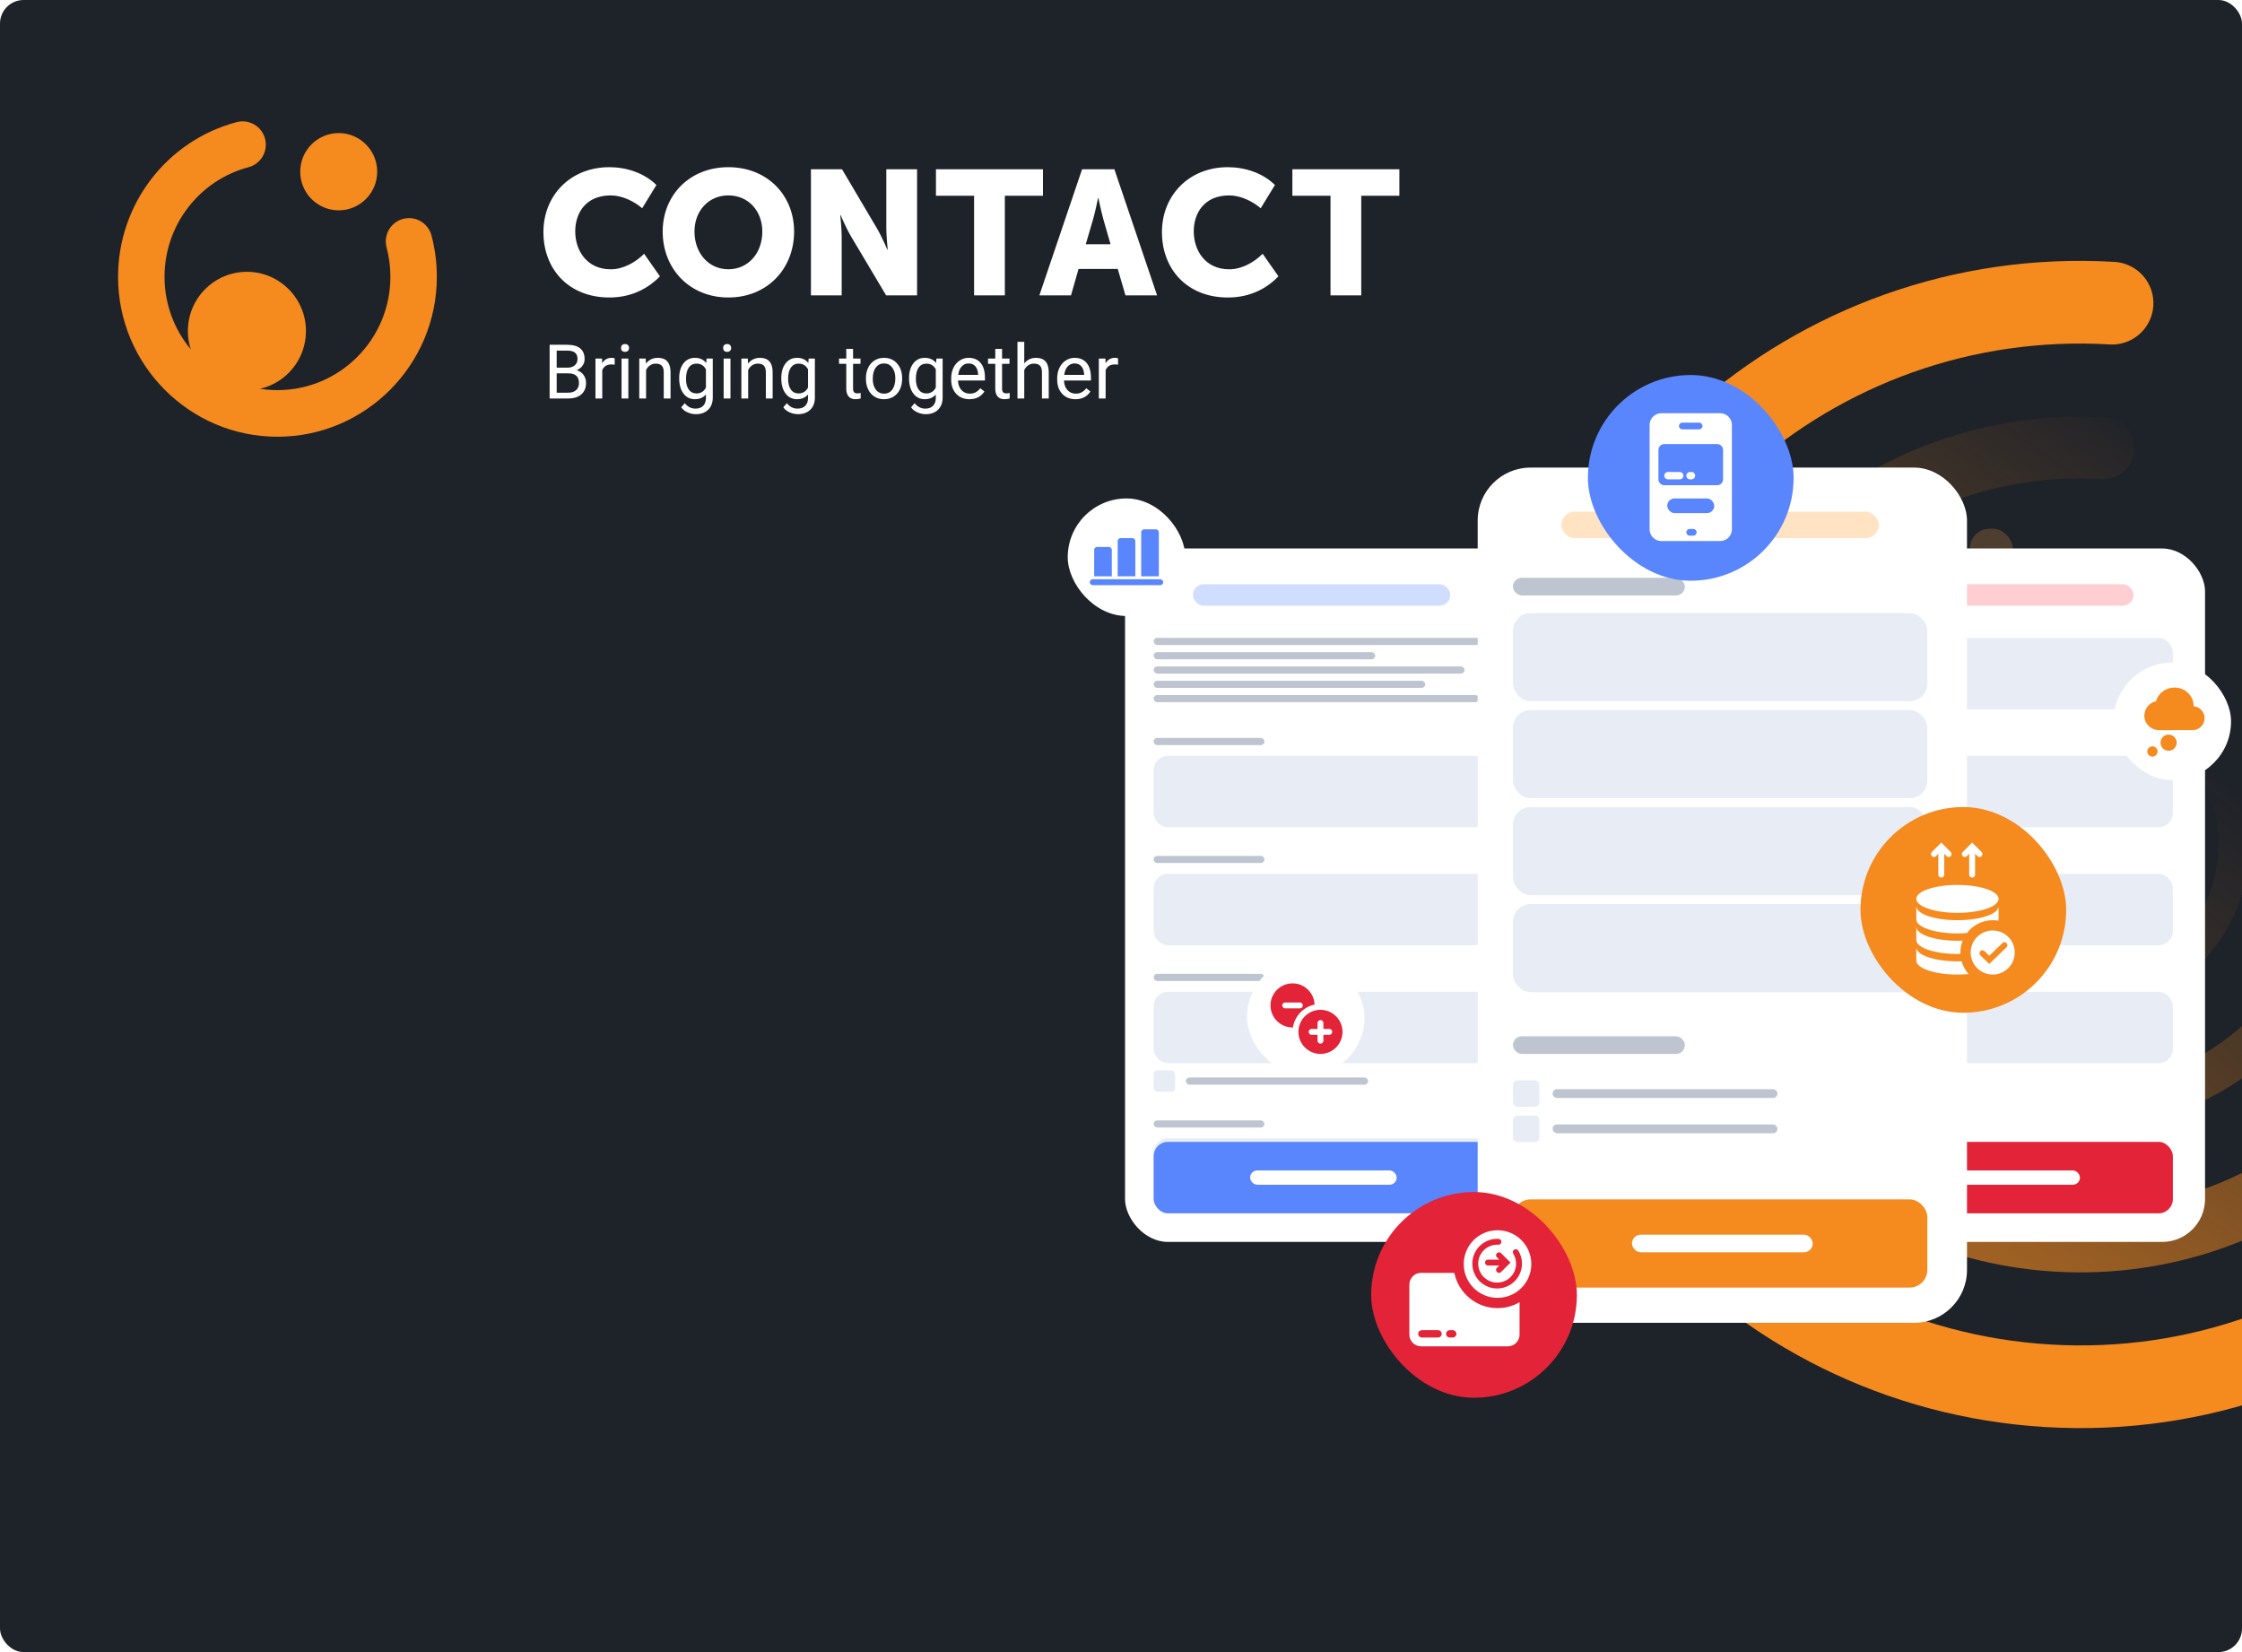 <svg width="608" height="448" viewBox="0 0 608 448" fill="none" xmlns="http://www.w3.org/2000/svg">
<g clip-path="url(#clip0_30215_27549)">
<rect width="608" height="448" rx="6.4" fill="#1E2229"/>
<path d="M149.051 108.054V93.492H153.796C155.37 93.492 156.553 93.819 157.344 94.473C158.141 95.126 158.54 96.093 158.54 97.373C158.54 98.053 158.347 98.656 157.962 99.183C157.577 99.703 157.052 100.106 156.387 100.393C157.171 100.613 157.789 101.033 158.241 101.654C158.7 102.267 158.929 103 158.929 103.854C158.929 105.161 158.507 106.187 157.663 106.934C156.819 107.68 155.627 108.054 154.085 108.054H149.051ZM150.965 101.243V106.484H154.125C155.015 106.484 155.716 106.254 156.228 105.794C156.746 105.327 157.005 104.687 157.005 103.874C157.005 102.12 156.055 101.243 154.155 101.243H150.965ZM150.965 99.703H153.855C154.693 99.703 155.36 99.493 155.859 99.073C156.364 98.653 156.616 98.083 156.616 97.363C156.616 96.563 156.384 95.983 155.919 95.623C155.454 95.256 154.746 95.073 153.796 95.073H150.965V99.703ZM166.693 98.893C166.414 98.846 166.112 98.823 165.786 98.823C164.577 98.823 163.756 99.34 163.325 100.373V108.054H161.481V97.233H163.274L163.304 98.483C163.909 97.516 164.766 97.033 165.876 97.033C166.235 97.033 166.507 97.08 166.693 97.173V98.893ZM170.401 108.054H168.557V97.233H170.401V108.054ZM168.408 94.362C168.408 94.063 168.498 93.809 168.677 93.602C168.863 93.396 169.135 93.292 169.494 93.292C169.853 93.292 170.125 93.396 170.311 93.602C170.498 93.809 170.59 94.063 170.59 94.362C170.59 94.662 170.498 94.912 170.311 95.113C170.125 95.312 169.853 95.412 169.494 95.412C169.135 95.412 168.863 95.312 168.677 95.113C168.498 94.912 168.408 94.662 168.408 94.362ZM175.106 97.233L175.165 98.593C175.989 97.553 177.066 97.033 178.395 97.033C180.674 97.033 181.823 98.323 181.843 100.903V108.054H180V100.893C179.993 100.113 179.813 99.536 179.461 99.163C179.115 98.79 178.574 98.603 177.837 98.603C177.239 98.603 176.713 98.763 176.262 99.083C175.81 99.403 175.458 99.823 175.205 100.343V108.054H173.361V97.233H175.106ZM184.186 102.554C184.186 100.867 184.574 99.526 185.352 98.533C186.129 97.533 187.159 97.033 188.442 97.033C189.757 97.033 190.784 97.499 191.521 98.433L191.611 97.233H193.295V107.794C193.295 109.194 192.88 110.298 192.05 111.104C191.226 111.911 190.116 112.315 188.721 112.315C187.943 112.315 187.182 112.148 186.438 111.815C185.694 111.481 185.126 111.025 184.734 110.444L185.691 109.334C186.481 110.314 187.448 110.805 188.591 110.805C189.488 110.805 190.186 110.551 190.684 110.044C191.189 109.538 191.441 108.824 191.441 107.904V106.974C190.704 107.827 189.698 108.254 188.421 108.254C187.159 108.254 186.136 107.744 185.352 106.724C184.574 105.704 184.186 104.314 184.186 102.554ZM186.04 102.763C186.04 103.984 186.289 104.944 186.787 105.644C187.285 106.337 187.983 106.684 188.88 106.684C190.043 106.684 190.897 106.154 191.441 105.094V100.153C190.877 99.12 190.03 98.603 188.9 98.603C188.003 98.603 187.302 98.953 186.797 99.653C186.292 100.353 186.04 101.39 186.04 102.763ZM198.09 108.054H196.246V97.233H198.09V108.054ZM196.096 94.362C196.096 94.063 196.186 93.809 196.365 93.602C196.551 93.396 196.824 93.292 197.183 93.292C197.542 93.292 197.814 93.396 198 93.602C198.186 93.809 198.279 94.063 198.279 94.362C198.279 94.662 198.186 94.912 198 95.113C197.814 95.312 197.542 95.412 197.183 95.412C196.824 95.412 196.551 95.312 196.365 95.113C196.186 94.912 196.096 94.662 196.096 94.362ZM202.794 97.233L202.854 98.593C203.678 97.553 204.754 97.033 206.083 97.033C208.363 97.033 209.512 98.323 209.532 100.903V108.054H207.688V100.893C207.682 100.113 207.502 99.536 207.15 99.163C206.804 98.79 206.263 98.603 205.525 98.603C204.927 98.603 204.402 98.763 203.951 99.083C203.498 99.403 203.146 99.823 202.894 100.343V108.054H201.05V97.233H202.794ZM211.874 102.554C211.874 100.867 212.263 99.526 213.041 98.533C213.818 97.533 214.848 97.033 216.13 97.033C217.446 97.033 218.473 97.499 219.21 98.433L219.3 97.233H220.984V107.794C220.984 109.194 220.569 110.298 219.738 111.104C218.914 111.911 217.805 112.315 216.409 112.315C215.632 112.315 214.871 112.148 214.127 111.815C213.383 111.481 212.815 111.025 212.423 110.444L213.379 109.334C214.17 110.314 215.137 110.805 216.28 110.805C217.177 110.805 217.875 110.551 218.373 110.044C218.878 109.538 219.13 108.824 219.13 107.904V106.974C218.393 107.827 217.386 108.254 216.11 108.254C214.848 108.254 213.824 107.744 213.041 106.724C212.263 105.704 211.874 104.314 211.874 102.554ZM213.728 102.763C213.728 103.984 213.977 104.944 214.476 105.644C214.974 106.337 215.672 106.684 216.569 106.684C217.732 106.684 218.585 106.154 219.13 105.094V100.153C218.565 99.12 217.718 98.603 216.589 98.603C215.692 98.603 214.99 98.953 214.486 99.653C213.981 100.353 213.728 101.39 213.728 102.763ZM231.34 94.612V97.233H233.354V98.663H231.34V105.374C231.34 105.807 231.43 106.134 231.609 106.354C231.788 106.567 232.094 106.674 232.526 106.674C232.739 106.674 233.031 106.634 233.403 106.554V108.054C232.918 108.188 232.446 108.254 231.988 108.254C231.164 108.254 230.543 108.004 230.124 107.504C229.706 107.004 229.496 106.294 229.496 105.374V98.663H227.533V97.233H229.496V94.612H231.34ZM234.828 102.544C234.828 101.483 235.034 100.53 235.446 99.683C235.865 98.836 236.443 98.183 237.181 97.723C237.925 97.263 238.772 97.033 239.722 97.033C241.191 97.033 242.377 97.543 243.281 98.563C244.191 99.583 244.646 100.94 244.646 102.633V102.763C244.646 103.817 244.444 104.764 244.038 105.604C243.639 106.437 243.065 107.087 242.314 107.554C241.569 108.021 240.713 108.254 239.742 108.254C238.28 108.254 237.094 107.744 236.184 106.724C235.281 105.704 234.828 104.354 234.828 102.674V102.544ZM236.682 102.763C236.682 103.964 236.958 104.927 237.51 105.654C238.068 106.38 238.812 106.744 239.742 106.744C240.679 106.744 241.424 106.377 241.975 105.644C242.527 104.904 242.802 103.87 242.802 102.544C242.802 101.357 242.52 100.396 241.955 99.663C241.397 98.923 240.653 98.553 239.722 98.553C238.812 98.553 238.078 98.916 237.52 99.643C236.961 100.37 236.682 101.41 236.682 102.763ZM246.52 102.554C246.52 100.867 246.909 99.526 247.686 98.533C248.463 97.533 249.493 97.033 250.776 97.033C252.092 97.033 253.118 97.499 253.856 98.433L253.946 97.233H255.63V107.794C255.63 109.194 255.215 110.298 254.384 111.104C253.56 111.911 252.45 112.315 251.055 112.315C250.278 112.315 249.517 112.148 248.773 111.815C248.029 111.481 247.46 111.025 247.068 110.444L248.025 109.334C248.816 110.314 249.783 110.805 250.926 110.805C251.823 110.805 252.52 110.551 253.019 110.044C253.524 109.538 253.776 108.824 253.776 107.904V106.974C253.039 107.827 252.032 108.254 250.756 108.254C249.493 108.254 248.47 107.744 247.686 106.724C246.909 105.704 246.52 104.314 246.52 102.554ZM248.374 102.763C248.374 103.984 248.623 104.944 249.122 105.644C249.62 106.337 250.317 106.684 251.214 106.684C252.377 106.684 253.231 106.154 253.776 105.094V100.153C253.211 99.12 252.364 98.603 251.234 98.603C250.337 98.603 249.636 98.953 249.132 99.653C248.626 100.353 248.374 101.39 248.374 102.763ZM262.896 108.254C261.434 108.254 260.245 107.774 259.328 106.814C258.411 105.847 257.952 104.557 257.952 102.944V102.603C257.952 101.53 258.155 100.573 258.56 99.733C258.972 98.886 259.544 98.226 260.275 97.753C261.012 97.273 261.809 97.033 262.667 97.033C264.069 97.033 265.159 97.496 265.936 98.423C266.713 99.35 267.102 100.676 267.102 102.403V103.174H259.796C259.823 104.24 260.132 105.104 260.723 105.764C261.321 106.417 262.079 106.744 262.996 106.744C263.647 106.744 264.199 106.611 264.65 106.344C265.102 106.077 265.497 105.724 265.836 105.284L266.963 106.164C266.059 107.557 264.703 108.254 262.896 108.254ZM262.667 98.553C261.923 98.553 261.298 98.826 260.793 99.373C260.288 99.913 259.976 100.673 259.856 101.654H265.258V101.513C265.205 100.573 264.953 99.847 264.501 99.333C264.049 98.813 263.438 98.553 262.667 98.553ZM271.747 94.612V97.233H273.76V98.663H271.747V105.374C271.747 105.807 271.837 106.134 272.016 106.354C272.196 106.567 272.501 106.674 272.933 106.674C273.146 106.674 273.438 106.634 273.81 106.554V108.054C273.325 108.188 272.853 108.254 272.395 108.254C271.571 108.254 270.95 108.004 270.531 107.504C270.112 107.004 269.903 106.294 269.903 105.374V98.663H267.939V97.233H269.903V94.612H271.747ZM277.767 98.543C278.584 97.536 279.647 97.033 280.956 97.033C283.235 97.033 284.385 98.323 284.405 100.903V108.054H282.561V100.893C282.554 100.113 282.375 99.536 282.023 99.163C281.677 98.79 281.136 98.603 280.398 98.603C279.8 98.603 279.275 98.763 278.823 99.083C278.372 99.403 278.019 99.823 277.767 100.343V108.054H275.923V92.692H277.767V98.543ZM291.641 108.254C290.179 108.254 288.99 107.774 288.073 106.814C287.156 105.847 286.698 104.557 286.698 102.944V102.603C286.698 101.53 286.9 100.573 287.305 99.733C287.717 98.886 288.289 98.226 289.02 97.753C289.758 97.273 290.555 97.033 291.412 97.033C292.814 97.033 293.904 97.496 294.681 98.423C295.459 99.35 295.847 100.676 295.847 102.403V103.174H288.541C288.568 104.24 288.877 105.104 289.469 105.764C290.066 106.417 290.824 106.744 291.741 106.744C292.392 106.744 292.943 106.611 293.396 106.344C293.847 106.077 294.242 105.724 294.582 105.284L295.708 106.164C294.804 107.557 293.449 108.254 291.641 108.254ZM291.412 98.553C290.668 98.553 290.043 98.826 289.538 99.373C289.033 99.913 288.721 100.673 288.601 101.654H294.003V101.513C293.95 100.573 293.698 99.847 293.246 99.333C292.794 98.813 292.183 98.553 291.412 98.553ZM303.203 98.893C302.924 98.846 302.622 98.823 302.296 98.823C301.087 98.823 300.266 99.34 299.834 100.373V108.054H297.99V97.233H299.784L299.815 98.483C300.419 97.516 301.276 97.033 302.386 97.033C302.745 97.033 303.017 97.08 303.203 97.173V98.893Z" fill="white"/>
<path d="M165.238 45.335C169.815 45.335 174.674 46.869 178.01 50.166L174.148 56.477C171.954 54.565 168.668 52.991 165.62 52.991C158.805 52.991 155.995 57.822 155.995 62.743C155.995 67.814 159.043 73.024 165.62 73.024C169.001 73.024 172.341 71.156 174.674 68.815L178.963 74.937C178.507 75.41 178.015 75.868 177.489 76.311C174.555 78.782 170.529 80.67 165.238 80.67C154.277 80.67 147.368 73.069 147.368 62.933C147.368 52.986 154.709 45.335 165.238 45.335Z" fill="white"/>
<path d="M197.533 45.335C208.111 45.335 215.353 52.986 215.353 62.788C215.353 72.83 208.111 80.67 197.533 80.67C186.954 80.67 179.712 72.83 179.712 62.788C179.707 52.986 186.949 45.335 197.533 45.335ZM197.533 73.019C202.918 73.019 206.731 68.621 206.731 62.788C206.731 57.195 202.918 52.986 197.533 52.986C192.147 52.986 188.334 57.195 188.334 62.788C188.334 68.621 192.147 73.019 197.533 73.019Z" fill="white"/>
<path d="M219.915 45.908H228.349L237.785 61.877C239.121 64.124 240.645 67.71 240.645 67.71H240.739C240.739 67.71 240.357 64.029 240.357 61.877V45.908H248.696V80.097H240.307L230.826 64.173C229.49 61.927 227.967 58.341 227.967 58.341H227.872C227.872 58.341 228.254 62.022 228.254 64.173V80.097H219.915V45.908Z" fill="white"/>
<path d="M264.159 53.081H253.819V45.908H282.838V53.081H272.498V80.097H264.159V53.081Z" fill="white"/>
<path d="M293.442 45.908H302.208L313.789 80.097H305.211L303.117 72.925H292.489L290.439 80.097H281.861L293.442 45.908ZM301.161 66.23L299.255 59.586C298.634 57.434 297.875 53.703 297.875 53.703H297.78C297.78 53.703 297.016 57.434 296.4 59.586L294.444 66.23H301.161Z" fill="white"/>
<path d="M332.974 45.335C337.551 45.335 342.411 46.869 345.746 50.166L341.885 56.477C339.69 54.565 336.404 52.991 333.356 52.991C326.541 52.991 323.731 57.822 323.731 62.743C323.731 67.814 326.779 73.024 333.356 73.024C336.737 73.024 340.078 71.156 342.411 68.815L346.7 74.937C343.696 78.045 339.219 80.675 332.974 80.675C322.014 80.675 315.104 73.074 315.104 62.938C315.104 52.986 322.441 45.335 332.974 45.335Z" fill="white"/>
<path d="M360.812 53.081H350.472V45.908H379.491V53.081H369.152V80.097H360.812V53.081Z" fill="white"/>
<path fill-rule="evenodd" clip-rule="evenodd" d="M109.293 59.357C112.654 58.455 116.109 60.462 117.007 63.835C117.98 67.486 118.472 71.261 118.467 75.057C118.467 98.975 99.078 118.431 75.241 118.431C51.409 118.431 32.015 98.975 32.015 75.057C32.015 55.382 45.239 38.138 64.176 33.117C67.542 32.221 70.992 34.238 71.88 37.615C72.769 40.992 70.763 44.454 67.398 45.345C53.985 48.897 44.618 61.115 44.618 75.057C44.618 82.528 47.294 89.387 51.727 94.716C51.225 93.162 50.947 91.504 50.947 89.775C50.947 80.899 58.12 73.707 66.961 73.707C75.807 73.707 82.975 80.904 82.975 89.775C82.975 97.411 77.658 103.792 70.54 105.425C72.074 105.664 73.647 105.789 75.246 105.789C92.133 105.789 105.868 92.007 105.868 75.062C105.868 72.357 105.521 69.677 104.831 67.097C103.932 63.725 105.933 60.258 109.293 59.357ZM102.294 46.56C102.294 52.346 97.621 57.035 91.855 57.035C86.09 57.035 81.416 52.346 81.416 46.56C81.416 40.775 86.09 36.086 91.855 36.086C97.621 36.086 102.294 40.775 102.294 46.56Z" fill="#F58A1F"/>
<g opacity="0.4">
<rect x="534.174" y="143.363" width="11.66" height="10.833" rx="5.417" fill="#956A37"/>
</g>
<path d="M572.762 82.209C491.691 77.45 422.113 139.314 417.355 220.384C412.596 301.455 474.459 371.033 555.53 375.792C636.601 380.55 706.179 318.687 710.937 237.616C712.783 206.179 704.61 176.47 689.184 151.598" stroke="#F58A1F" stroke-width="22.427" stroke-linecap="round"/>
<path opacity="0.6" d="M570.453 121.542C511.106 118.058 460.171 163.345 456.687 222.693C453.204 282.041 498.491 332.976 557.839 336.459C617.186 339.943 668.121 294.656 671.605 235.308C672.955 212.294 666.973 190.545 655.68 172.338" stroke="url(#paint0_linear_30215_27549)" stroke-width="16.777" stroke-linecap="round"/>
<path opacity="0.4" d="M568.336 157.618C528.913 155.304 495.079 185.386 492.765 224.809C490.451 264.232 520.534 298.067 559.957 300.381C599.38 302.695 633.214 272.612 635.528 233.189C636.425 217.902 632.451 203.455 624.95 191.36" stroke="url(#paint1_linear_30215_27549)" stroke-width="11.184" stroke-linecap="round"/>
<path opacity="0.2" d="M566.588 187.385C543.605 186.036 523.88 203.574 522.531 226.557C521.182 249.541 538.72 269.266 561.703 270.615C584.687 271.964 604.412 254.426 605.761 231.442C606.284 222.53 603.967 214.108 599.594 207.057" stroke="url(#paint2_linear_30215_27549)" stroke-width="8.388" stroke-linecap="round"/>
<rect x="490.388" y="148.733" width="107.59" height="188.04" rx="11.631" fill="white"/>
<rect x="508.804" y="158.427" width="69.788" height="5.816" rx="2.908" fill="#FFCED3"/>
<rect x="498.142" y="172.966" width="91.112" height="19.386" rx="3.877" fill="#E8EDF5"/>
<rect x="498.142" y="204.953" width="91.112" height="19.386" rx="3.877" fill="#E8EDF5"/>
<rect x="498.142" y="236.938" width="91.112" height="19.386" rx="3.877" fill="#E8EDF5"/>
<rect x="498.142" y="268.925" width="91.112" height="19.386" rx="3.877" fill="#E8EDF5"/>
<rect x="498.142" y="309.634" width="91.112" height="19.386" rx="3.877" fill="#E22338"/>
<rect x="498.142" y="200.104" width="30.048" height="1.939" rx="0.969" fill="#BEC5D0"/>
<rect x="498.142" y="232.09" width="30.048" height="1.939" rx="0.969" fill="#BEC5D0"/>
<rect x="498.142" y="264.078" width="30.048" height="1.939" rx="0.969" fill="#BEC5D0"/>
<rect x="524.313" y="317.388" width="39.74" height="3.877" rx="1.939" fill="white"/>
<rect x="305.095" y="148.733" width="107.59" height="188.04" rx="11.631" fill="white"/>
<rect x="323.511" y="158.427" width="69.788" height="5.816" rx="2.908" fill="#D0DDFF"/>
<rect x="312.849" y="204.953" width="91.112" height="19.386" rx="3.877" fill="#E8EDF5"/>
<rect x="312.849" y="236.938" width="91.112" height="19.386" rx="3.877" fill="#E8EDF5"/>
<rect x="312.849" y="268.925" width="91.112" height="19.386" rx="3.877" fill="#E8EDF5"/>
<rect x="312.848" y="308.664" width="91.112" height="19.386" rx="3.877" fill="#E8EDF5"/>
<rect x="312.848" y="290.247" width="5.816" height="5.816" rx="0.969" fill="#E8EDF5"/>
<rect x="312.849" y="309.634" width="91.112" height="19.386" rx="3.877" fill="#5986FD"/>
<rect x="312.849" y="200.104" width="30.048" height="1.939" rx="0.969" fill="#BEC5D0"/>
<rect x="312.849" y="172.966" width="91.112" height="1.939" rx="0.969" fill="#BEC5D0"/>
<rect x="312.849" y="176.843" width="60.095" height="1.939" rx="0.969" fill="#BEC5D0"/>
<rect x="312.849" y="180.719" width="84.327" height="1.939" rx="0.969" fill="#BEC5D0"/>
<rect x="312.849" y="184.598" width="73.665" height="1.939" rx="0.969" fill="#BEC5D0"/>
<rect x="312.849" y="188.474" width="88.204" height="1.939" rx="0.969" fill="#BEC5D0"/>
<rect x="312.849" y="232.09" width="30.048" height="1.939" rx="0.969" fill="#BEC5D0"/>
<rect x="312.849" y="264.078" width="30.048" height="1.939" rx="0.969" fill="#BEC5D0"/>
<rect x="312.849" y="303.818" width="30.048" height="1.939" rx="0.969" fill="#BEC5D0"/>
<rect x="321.572" y="292.187" width="49.433" height="1.939" rx="0.969" fill="#BEC5D0"/>
<rect x="339.02" y="317.388" width="39.74" height="3.877" rx="1.939" fill="white"/>
<g filter="url(#filter0_d_30215_27549)">
<rect x="400.73" y="126.796" width="132.694" height="231.916" rx="14.345" fill="white"/>
<rect x="423.443" y="138.75" width="86.072" height="7.173" rx="3.586" fill="#FFE3C2"/>
<rect x="410.293" y="166.245" width="112.372" height="23.909" rx="4.782" fill="#E8EDF5"/>
<rect x="410.293" y="192.545" width="112.372" height="23.909" rx="4.782" fill="#E8EDF5"/>
<rect x="410.293" y="218.844" width="112.372" height="23.909" rx="4.782" fill="#E8EDF5"/>
<rect x="410.293" y="245.144" width="112.372" height="23.909" rx="4.782" fill="#E8EDF5"/>
<rect x="410.293" y="292.961" width="7.173" height="7.173" rx="1.195" fill="#E8EDF5"/>
<rect x="410.293" y="302.524" width="7.173" height="7.173" rx="1.195" fill="#E8EDF5"/>
<rect x="410.293" y="325.24" width="112.372" height="23.909" rx="4.782" fill="#F58A1F"/>
<rect x="410.293" y="156.681" width="46.622" height="4.782" rx="2.391" fill="#BEC5D0"/>
<rect x="410.293" y="281.008" width="46.622" height="4.782" rx="2.391" fill="#BEC5D0"/>
<rect x="421.053" y="295.353" width="60.968" height="2.391" rx="1.195" fill="#BEC5D0"/>
<rect x="421.053" y="304.916" width="60.968" height="2.391" rx="1.195" fill="#BEC5D0"/>
<rect x="442.571" y="334.803" width="49.013" height="4.782" rx="2.391" fill="white"/>
</g>
<rect x="430.616" y="101.69" width="55.787" height="55.787" rx="27.894" fill="#5986FD"/>
<path fill-rule="evenodd" clip-rule="evenodd" d="M447.351 115.239C447.351 113.478 448.778 112.051 450.539 112.051H466.478C468.239 112.051 469.666 113.478 469.666 115.239V143.531C469.666 145.291 468.239 146.719 466.478 146.719H450.539C448.778 146.719 447.351 145.291 447.351 143.531V115.239ZM455.321 115.517C455.321 115.014 455.73 114.605 456.233 114.605H460.785C461.288 114.605 461.697 115.014 461.697 115.517C461.697 116.021 461.288 116.43 460.785 116.43H456.233C455.73 116.43 455.321 116.021 455.321 115.517ZM458.225 143.434C457.722 143.434 457.313 143.842 457.313 144.346C457.313 144.85 457.722 145.259 458.225 145.259H459.19C459.694 145.259 460.102 144.85 460.102 144.346C460.102 143.842 459.694 143.434 459.19 143.434H458.225Z" fill="white"/>
<path fill-rule="evenodd" clip-rule="evenodd" d="M449.742 122.013C449.742 121.133 450.456 120.419 451.336 120.419H465.681C466.562 120.419 467.275 121.133 467.275 122.013V129.982C467.275 130.863 466.562 131.576 465.681 131.576H451.336C450.456 131.576 449.742 130.863 449.742 129.982V122.013ZM451.336 128.986C451.336 128.436 451.782 127.99 452.332 127.99H455.52C456.07 127.99 456.516 128.436 456.516 128.986C456.516 129.537 456.07 129.983 455.52 129.983H452.332C451.782 129.983 451.336 129.537 451.336 128.986ZM458.31 127.99C457.759 127.99 457.313 128.436 457.313 128.986C457.313 129.537 457.759 129.983 458.31 129.983H458.708C459.258 129.983 459.704 129.537 459.704 128.986C459.704 128.436 459.258 127.99 458.708 127.99H458.31Z" fill="#5986FD"/>
<rect x="452.133" y="135.163" width="12.751" height="3.985" rx="1.992" fill="#5986FD"/>
<rect x="371.84" y="323.245" width="55.787" height="55.787" rx="27.894" fill="#E22338"/>
<path fill-rule="evenodd" clip-rule="evenodd" d="M412.086 353.126C410.328 354.143 408.286 354.725 406.109 354.725C400.325 354.725 395.501 350.618 394.394 345.161H385.388C383.627 345.161 382.2 346.588 382.2 348.349V361.897C382.2 363.658 383.627 365.085 385.388 365.085H408.898C410.659 365.085 412.086 363.658 412.086 361.897V353.126ZM385.588 360.703C385.038 360.703 384.592 361.149 384.592 361.699C384.592 362.249 385.038 362.695 385.588 362.695H389.971C390.521 362.695 390.967 362.249 390.967 361.699C390.967 361.149 390.521 360.703 389.971 360.703H385.588ZM392.162 361.699C392.162 361.149 392.608 360.703 393.158 360.703H393.955C394.506 360.703 394.952 361.149 394.952 361.699C394.952 362.249 394.506 362.695 393.955 362.695H393.158C392.608 362.695 392.162 362.249 392.162 361.699Z" fill="white"/>
<path fill-rule="evenodd" clip-rule="evenodd" d="M406.109 351.937C411.171 351.937 415.274 347.833 415.274 342.771C415.274 337.71 411.171 333.606 406.109 333.606C401.048 333.606 396.944 337.71 396.944 342.771C396.944 347.833 401.048 351.937 406.109 351.937ZM400.877 342.366C401.043 339.534 403.474 337.372 406.307 337.538C406.746 337.564 407.123 337.229 407.149 336.79C407.175 336.35 406.84 335.973 406.4 335.947C402.689 335.729 399.504 338.561 399.286 342.273C399.068 345.984 401.9 349.169 405.611 349.387C409.323 349.605 412.508 346.773 412.726 343.062C412.81 341.623 412.436 340.262 411.729 339.123C411.497 338.749 411.006 338.634 410.632 338.866C410.258 339.098 410.143 339.589 410.375 339.963C410.914 340.832 411.199 341.869 411.135 342.968C410.968 345.801 408.537 347.962 405.705 347.796C402.872 347.63 400.711 345.199 400.877 342.366ZM406.577 343.17H403.519C403.079 343.17 402.722 342.813 402.722 342.373C402.722 341.933 403.079 341.576 403.519 341.576H406.576L405.944 340.944C405.633 340.633 405.633 340.129 405.944 339.817C406.256 339.506 406.76 339.506 407.071 339.817L409.064 341.81L409.627 342.373L409.064 342.937L407.071 344.929C406.76 345.24 406.256 345.24 405.944 344.929C405.633 344.618 405.633 344.113 405.944 343.802L406.577 343.17Z" fill="white"/>
<g filter="url(#filter1_d_30215_27549)">
<rect x="338.168" y="259.887" width="31.878" height="31.878" rx="15.939" fill="white"/>
<path fill-rule="evenodd" clip-rule="evenodd" d="M356.495 272.411C353.463 273.063 351.106 275.529 350.616 278.617C350.584 278.617 350.553 278.618 350.522 278.618C347.221 278.618 344.544 275.941 344.544 272.64C344.544 269.339 347.221 266.663 350.522 266.663C353.746 266.663 356.374 269.216 356.495 272.411Z" fill="#E22338"/>
<ellipse cx="358.092" cy="279.812" rx="5.977" ry="5.977" fill="#E22338"/>
<path d="M358.092 277.422V282.204" stroke="white" stroke-width="1.594" stroke-linecap="round"/>
<path d="M355.701 279.812H360.483" stroke="white" stroke-width="1.594" stroke-linecap="round"/>
<path d="M348.528 272.639L352.513 272.639" stroke="white" stroke-width="1.594" stroke-linecap="round"/>
</g>
<g filter="url(#filter2_d_30215_27549)">
<rect x="289.554" y="135.164" width="31.878" height="31.878" rx="15.939" fill="white"/>
<path d="M296.726 149.109C296.726 148.669 297.083 148.312 297.523 148.312H300.711C301.151 148.312 301.508 148.669 301.508 149.109V156.282H296.726V149.109Z" fill="#5986FD"/>
<path d="M303.102 146.719C303.102 146.279 303.458 145.922 303.899 145.922H307.086C307.527 145.922 307.883 146.279 307.883 146.719V156.282H303.102V146.719Z" fill="#5986FD"/>
<path d="M309.478 144.327C309.478 143.887 309.835 143.53 310.275 143.53H313.463C313.903 143.53 314.26 143.887 314.26 144.327V156.282H309.478V144.327Z" fill="#5986FD"/>
<rect x="295.531" y="157.079" width="19.924" height="1.594" rx="0.797" fill="#5986FD"/>
</g>
<g filter="url(#filter3_d_30215_27549)">
<rect x="573.152" y="179.673" width="31.878" height="31.878" rx="15.939" fill="white"/>
<path d="M585.604 198.003C584.478 198.003 583.516 197.624 582.717 196.866C581.919 196.107 581.52 195.18 581.52 194.085C581.52 193.146 581.811 192.309 582.393 191.575C582.974 190.841 583.736 190.371 584.676 190.167C584.986 189.059 585.604 188.163 586.533 187.476C587.461 186.79 588.513 186.447 589.689 186.447C591.137 186.447 592.366 186.938 593.375 187.919C594.383 188.9 594.888 190.095 594.887 191.503C595.741 191.599 596.45 191.958 597.013 192.578C597.577 193.198 597.858 193.923 597.858 194.753C597.858 195.656 597.533 196.423 596.883 197.056C596.233 197.688 595.444 198.004 594.516 198.003H585.604Z" fill="#F58A1F"/>
<ellipse cx="588.095" cy="201.39" rx="2.192" ry="2.192" fill="#F58A1F"/>
<circle cx="583.712" cy="203.78" r="1.395" fill="#F58A1F"/>
</g>
<rect x="504.534" y="218.844" width="55.787" height="55.787" rx="27.894" fill="#F58A1F"/>
<path fill-rule="evenodd" clip-rule="evenodd" d="M541.991 243.751C541.991 245.842 536.996 247.537 530.834 247.537C524.672 247.537 519.676 245.842 519.676 243.751C519.676 241.661 524.672 239.966 530.834 239.966C536.996 239.966 541.991 241.661 541.991 243.751ZM519.677 245.547V245.746V249.132H519.692C519.682 249.198 519.677 249.264 519.677 249.331C519.677 251.422 524.672 253.117 530.834 253.117C531.716 253.117 532.574 253.082 533.397 253.017C534.997 250.898 537.537 249.528 540.397 249.528C540.927 249.528 541.445 249.575 541.949 249.665C541.977 249.555 541.992 249.444 541.992 249.331C541.992 249.264 541.986 249.198 541.976 249.132H541.992V245.746V245.547H541.976C541.986 245.613 541.992 245.679 541.992 245.746C541.992 247.836 536.996 249.531 530.834 249.531C524.672 249.531 519.677 247.836 519.677 245.746C519.677 245.679 519.682 245.613 519.692 245.547H519.677ZM531.955 260.667C532.321 261.97 532.98 263.15 533.856 264.132C532.895 264.223 531.881 264.272 530.834 264.272C524.672 264.272 519.676 262.578 519.676 260.487C519.676 260.42 519.681 260.354 519.691 260.288H519.676V256.9C519.676 258.991 524.672 260.686 530.834 260.686C531.212 260.686 531.586 260.679 531.955 260.667ZM532.24 255.077C531.847 256.073 531.63 257.159 531.63 258.295C531.63 258.425 531.633 258.554 531.639 258.683C531.373 258.69 531.105 258.693 530.834 258.693C524.672 258.693 519.677 256.998 519.677 254.907C519.677 254.841 519.682 254.774 519.692 254.708H519.677V251.321C519.677 253.411 524.672 255.106 530.834 255.106C531.31 255.106 531.78 255.096 532.24 255.077ZM519.677 251.321V251.122H519.692C519.682 251.188 519.677 251.254 519.677 251.321ZM519.676 256.9C519.676 256.834 519.681 256.767 519.691 256.701H519.676V256.9Z" fill="white"/>
<ellipse cx="540.397" cy="258.294" rx="5.977" ry="5.977" fill="white"/>
<path d="M537.608 258.499L539.458 260.286L543.585 256.301" stroke="#F58A1F" stroke-width="1.594" stroke-linecap="round"/>
<path d="M526.451 237.175L526.451 230.002" stroke="white" stroke-width="1.594" stroke-linecap="round"/>
<path d="M534.818 237.175L534.818 230.002" stroke="white" stroke-width="1.594" stroke-linecap="round"/>
<path d="M524.458 231.596L526.45 229.603L528.442 231.596" stroke="white" stroke-width="1.594" stroke-linecap="round"/>
<path d="M532.826 231.596L534.819 229.603L536.811 231.596" stroke="white" stroke-width="1.594" stroke-linecap="round"/>
</g>
<defs>
<filter id="filter0_d_30215_27549" x="364.867" y="90.933" width="204.42" height="303.643" filterUnits="userSpaceOnUse" color-interpolation-filters="sRGB">
<feFlood flood-opacity="0" result="BackgroundImageFix"/>
<feColorMatrix in="SourceAlpha" type="matrix" values="0 0 0 0 0 0 0 0 0 0 0 0 0 0 0 0 0 0 127 0" result="hardAlpha"/>
<feOffset/>
<feGaussianBlur stdDeviation="17.932"/>
<feComposite in2="hardAlpha" operator="out"/>
<feColorMatrix type="matrix" values="0 0 0 0 0.118 0 0 0 0 0.133 0 0 0 0 0.161 0 0 0 0.2 0"/>
<feBlend mode="normal" in2="BackgroundImageFix" result="effect1_dropShadow_30215_27549"/>
<feBlend mode="normal" in="SourceGraphic" in2="effect1_dropShadow_30215_27549" result="shape"/>
</filter>
<filter id="filter1_d_30215_27549" x="309.478" y="231.196" width="89.26" height="89.26" filterUnits="userSpaceOnUse" color-interpolation-filters="sRGB">
<feFlood flood-opacity="0" result="BackgroundImageFix"/>
<feColorMatrix in="SourceAlpha" type="matrix" values="0 0 0 0 0 0 0 0 0 0 0 0 0 0 0 0 0 0 127 0" result="hardAlpha"/>
<feOffset/>
<feGaussianBlur stdDeviation="14.345"/>
<feComposite in2="hardAlpha" operator="out"/>
<feColorMatrix type="matrix" values="0 0 0 0 0.886 0 0 0 0 0.137 0 0 0 0 0.22 0 0 0 1 0"/>
<feBlend mode="normal" in2="BackgroundImageFix" result="effect1_dropShadow_30215_27549"/>
<feBlend mode="normal" in="SourceGraphic" in2="effect1_dropShadow_30215_27549" result="shape"/>
</filter>
<filter id="filter2_d_30215_27549" x="260.863" y="106.473" width="89.26" height="89.26" filterUnits="userSpaceOnUse" color-interpolation-filters="sRGB">
<feFlood flood-opacity="0" result="BackgroundImageFix"/>
<feColorMatrix in="SourceAlpha" type="matrix" values="0 0 0 0 0 0 0 0 0 0 0 0 0 0 0 0 0 0 127 0" result="hardAlpha"/>
<feOffset/>
<feGaussianBlur stdDeviation="14.345"/>
<feComposite in2="hardAlpha" operator="out"/>
<feColorMatrix type="matrix" values="0 0 0 0 0.349 0 0 0 0 0.525 0 0 0 0 0.992 0 0 0 1 0"/>
<feBlend mode="normal" in2="BackgroundImageFix" result="effect1_dropShadow_30215_27549"/>
<feBlend mode="normal" in="SourceGraphic" in2="effect1_dropShadow_30215_27549" result="shape"/>
</filter>
<filter id="filter3_d_30215_27549" x="544.462" y="150.982" width="89.26" height="89.26" filterUnits="userSpaceOnUse" color-interpolation-filters="sRGB">
<feFlood flood-opacity="0" result="BackgroundImageFix"/>
<feColorMatrix in="SourceAlpha" type="matrix" values="0 0 0 0 0 0 0 0 0 0 0 0 0 0 0 0 0 0 127 0" result="hardAlpha"/>
<feOffset/>
<feGaussianBlur stdDeviation="14.345"/>
<feComposite in2="hardAlpha" operator="out"/>
<feColorMatrix type="matrix" values="0 0 0 0 0.961 0 0 0 0 0.541 0 0 0 0 0.122 0 0 0 1 0"/>
<feBlend mode="normal" in2="BackgroundImageFix" result="effect1_dropShadow_30215_27549"/>
<feBlend mode="normal" in="SourceGraphic" in2="effect1_dropShadow_30215_27549" result="shape"/>
</filter>
<linearGradient id="paint0_linear_30215_27549" x1="510.448" y1="318.659" x2="630.681" y2="143.901" gradientUnits="userSpaceOnUse">
<stop stop-color="#F58A1F"/>
<stop offset="1" stop-color="#F58A1F" stop-opacity="0"/>
</linearGradient>
<linearGradient id="paint1_linear_30215_27549" x1="510.448" y1="290.697" x2="627.886" y2="176.055" gradientUnits="userSpaceOnUse">
<stop stop-color="#F58A1F"/>
<stop offset="1" stop-color="#F58A1F" stop-opacity="0"/>
</linearGradient>
<linearGradient id="paint2_linear_30215_27549" x1="534.215" y1="264.134" x2="590.137" y2="198.425" gradientUnits="userSpaceOnUse">
<stop stop-color="#F58A1F"/>
<stop offset="1" stop-color="#F58A1F" stop-opacity="0"/>
</linearGradient>
<clipPath id="clip0_30215_27549">
<rect width="608" height="448" rx="6.4" fill="white"/>
</clipPath>
</defs>
</svg>
